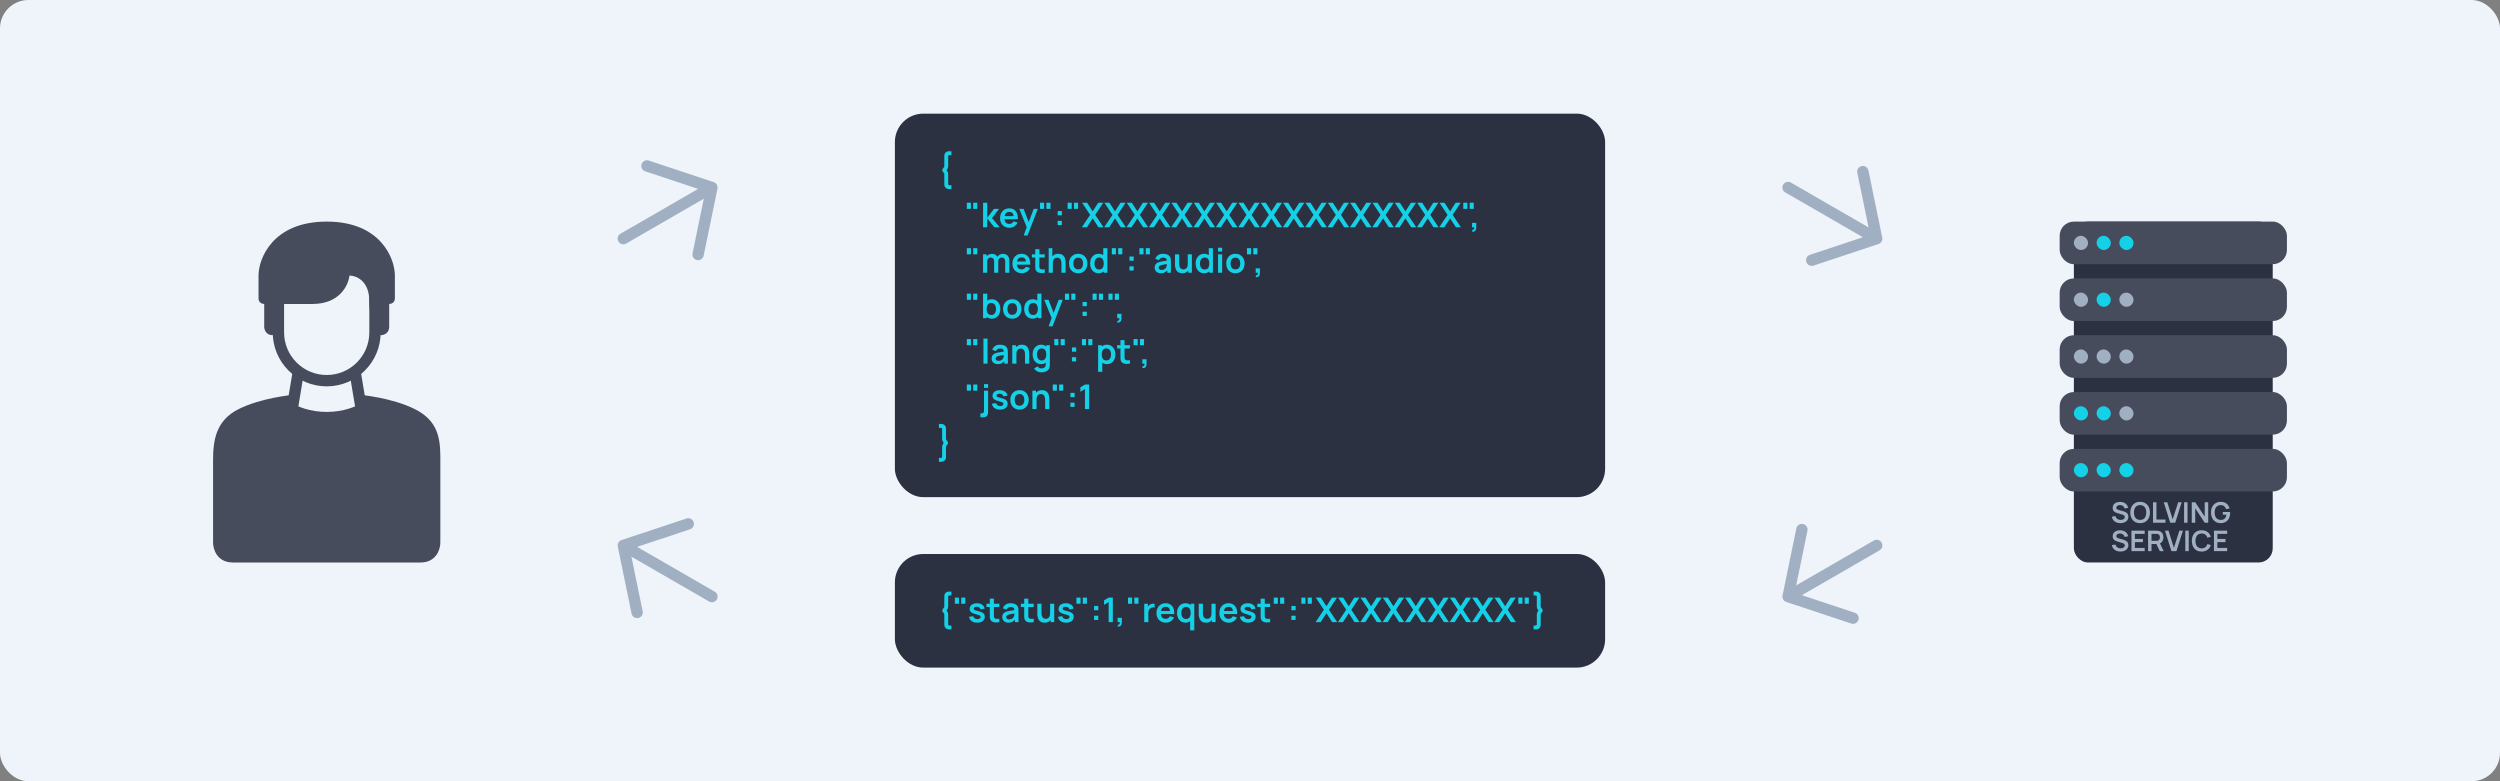 <svg width="880" height="275" viewBox="0 0 880 275" fill="none" xmlns="http://www.w3.org/2000/svg">
<rect x="0" y="0" width="880" height="275" fill="#808080" stroke="none"/>
<rect width="880" height="275" rx="10" fill="#EFF4FA"/>
<path fill-rule="evenodd" clip-rule="evenodd" d="M627.679 65C628.232 64.044 629.455 63.716 630.411 64.268L658.124 80.268C659.081 80.82 659.409 82.044 658.856 83C658.304 83.957 657.081 84.284 656.124 83.732L628.411 67.732C627.455 67.18 627.127 65.957 627.679 65Z" fill="#A0B0C2"/>
<path fill-rule="evenodd" clip-rule="evenodd" d="M655.329 58.453C656.411 58.23 657.468 58.927 657.691 60.008L662.547 83.597C662.752 84.59 662.181 85.579 661.219 85.898L638.362 93.487C637.314 93.835 636.182 93.267 635.834 92.219C635.486 91.171 636.054 90.039 637.102 89.691L658.271 82.662L653.773 60.815C653.55 59.733 654.247 58.676 655.329 58.453Z" fill="#A0B0C2"/>
<path fill-rule="evenodd" clip-rule="evenodd" d="M662.321 191C662.873 191.956 662.545 193.179 661.588 193.732L633.876 209.732C632.919 210.284 631.696 209.956 631.144 209C630.591 208.043 630.919 206.82 631.876 206.268L659.588 190.268C660.545 189.715 661.768 190.043 662.321 191Z" fill="#A0B0C2"/>
<path fill-rule="evenodd" clip-rule="evenodd" d="M654.166 218.218C653.818 219.267 652.686 219.834 651.638 219.486L628.781 211.898C627.819 211.578 627.248 210.589 627.453 209.596L632.309 186.008C632.532 184.926 633.589 184.23 634.671 184.452C635.753 184.675 636.45 185.733 636.227 186.815L631.729 208.662L652.898 215.69C653.946 216.038 654.514 217.17 654.166 218.218Z" fill="#A0B0C2"/>
<rect x="315" y="195" width="250" height="40" rx="10" fill="#2C3141"/>
<path d="M334.08 221.544C333.564 221.544 333.154 221.394 332.85 221.094C332.55 220.794 332.4 220.384 332.4 219.864V216.258C332.4 216.17 332.376 216.094 332.328 216.03L331.794 215.274C331.718 215.158 331.68 215.03 331.68 214.89C331.68 214.75 331.718 214.622 331.794 214.506L332.328 213.75C332.376 213.67 332.4 213.594 332.4 213.522V209.916C332.4 209.4 332.55 208.992 332.85 208.692C333.154 208.388 333.564 208.236 334.08 208.236H334.896V209.598H334.182C334.066 209.598 333.966 209.64 333.882 209.724C333.802 209.804 333.762 209.902 333.762 210.018V213.522C333.762 213.894 333.654 214.234 333.438 214.542L333.18 214.89L333.438 215.238C333.654 215.55 333.762 215.89 333.762 216.258V219.768C333.762 219.884 333.802 219.982 333.882 220.062C333.966 220.146 334.066 220.188 334.182 220.188H334.896V221.544H334.08ZM336.111 212.52V210.36H337.557V212.52H336.111ZM338.349 212.52V210.36H339.795V212.52H338.349ZM343.971 219.18C343.171 219.18 342.521 219 342.021 218.64C341.521 218.28 341.217 217.774 341.109 217.122L342.585 216.894C342.661 217.214 342.829 217.466 343.089 217.65C343.349 217.834 343.677 217.926 344.073 217.926C344.421 217.926 344.689 217.858 344.877 217.722C345.069 217.582 345.165 217.392 345.165 217.152C345.165 217.004 345.129 216.886 345.057 216.798C344.989 216.706 344.837 216.618 344.601 216.534C344.365 216.45 344.003 216.344 343.515 216.216C342.971 216.072 342.539 215.918 342.219 215.754C341.899 215.586 341.669 215.388 341.529 215.16C341.389 214.932 341.319 214.656 341.319 214.332C341.319 213.928 341.425 213.576 341.637 213.276C341.849 212.976 342.145 212.746 342.525 212.586C342.905 212.422 343.353 212.34 343.869 212.34C344.373 212.34 344.819 212.418 345.207 212.574C345.599 212.73 345.915 212.952 346.155 213.24C346.395 213.528 346.543 213.866 346.599 214.254L345.123 214.518C345.087 214.242 344.961 214.024 344.745 213.864C344.533 213.704 344.249 213.614 343.893 213.594C343.553 213.574 343.279 213.626 343.071 213.75C342.863 213.87 342.759 214.04 342.759 214.26C342.759 214.384 342.801 214.49 342.885 214.578C342.969 214.666 343.137 214.754 343.389 214.842C343.645 214.93 344.025 215.038 344.529 215.166C345.045 215.298 345.457 215.45 345.765 215.622C346.077 215.79 346.301 215.992 346.437 216.228C346.577 216.464 346.647 216.75 346.647 217.086C346.647 217.738 346.409 218.25 345.933 218.622C345.461 218.994 344.807 219.18 343.971 219.18ZM351.759 219C351.331 219.08 350.911 219.114 350.499 219.102C350.091 219.094 349.725 219.02 349.401 218.88C349.077 218.736 348.831 218.51 348.663 218.202C348.515 217.922 348.437 217.636 348.429 217.344C348.421 217.052 348.417 216.722 348.417 216.354V210.72H349.857V216.27C349.857 216.53 349.859 216.758 349.863 216.954C349.871 217.15 349.913 217.31 349.989 217.434C350.133 217.674 350.363 217.808 350.679 217.836C350.995 217.864 351.355 217.848 351.759 217.788V219ZM347.241 213.654V212.52H351.759V213.654H347.241ZM354.965 219.18C354.497 219.18 354.101 219.092 353.777 218.916C353.453 218.736 353.207 218.498 353.039 218.202C352.875 217.906 352.793 217.58 352.793 217.224C352.793 216.912 352.845 216.632 352.949 216.384C353.053 216.132 353.213 215.916 353.429 215.736C353.645 215.552 353.925 215.402 354.269 215.286C354.529 215.202 354.833 215.126 355.181 215.058C355.533 214.99 355.913 214.928 356.321 214.872C356.733 214.812 357.163 214.748 357.611 214.68L357.095 214.974C357.099 214.526 356.999 214.196 356.795 213.984C356.591 213.772 356.247 213.666 355.763 213.666C355.471 213.666 355.189 213.734 354.917 213.87C354.645 214.006 354.455 214.24 354.347 214.572L353.027 214.158C353.187 213.61 353.491 213.17 353.939 212.838C354.391 212.506 354.999 212.34 355.763 212.34C356.339 212.34 356.845 212.434 357.281 212.622C357.721 212.81 358.047 213.118 358.259 213.546C358.375 213.774 358.445 214.008 358.469 214.248C358.493 214.484 358.505 214.742 358.505 215.022V219H357.239V217.596L357.449 217.824C357.157 218.292 356.815 218.636 356.423 218.856C356.035 219.072 355.549 219.18 354.965 219.18ZM355.253 218.028C355.581 218.028 355.861 217.97 356.093 217.854C356.325 217.738 356.509 217.596 356.645 217.428C356.785 217.26 356.879 217.102 356.927 216.954C357.003 216.77 357.045 216.56 357.053 216.324C357.065 216.084 357.071 215.89 357.071 215.742L357.515 215.874C357.079 215.942 356.705 216.002 356.393 216.054C356.081 216.106 355.813 216.156 355.589 216.204C355.365 216.248 355.167 216.298 354.995 216.354C354.827 216.414 354.685 216.484 354.569 216.564C354.453 216.644 354.363 216.736 354.299 216.84C354.239 216.944 354.209 217.066 354.209 217.206C354.209 217.366 354.249 217.508 354.329 217.632C354.409 217.752 354.525 217.848 354.677 217.92C354.833 217.992 355.025 218.028 355.253 218.028ZM363.865 219C363.437 219.08 363.017 219.114 362.605 219.102C362.197 219.094 361.831 219.02 361.507 218.88C361.183 218.736 360.937 218.51 360.769 218.202C360.621 217.922 360.543 217.636 360.535 217.344C360.527 217.052 360.523 216.722 360.523 216.354V210.72H361.963V216.27C361.963 216.53 361.965 216.758 361.969 216.954C361.977 217.15 362.019 217.31 362.095 217.434C362.239 217.674 362.469 217.808 362.785 217.836C363.101 217.864 363.461 217.848 363.865 217.788V219ZM359.347 213.654V212.52H363.865V213.654H359.347ZM367.688 219.186C367.208 219.186 366.812 219.106 366.5 218.946C366.188 218.786 365.94 218.582 365.756 218.334C365.572 218.086 365.436 217.822 365.348 217.542C365.26 217.262 365.202 216.998 365.174 216.75C365.15 216.498 365.138 216.294 365.138 216.138V212.52H366.602V215.64C366.602 215.84 366.616 216.066 366.644 216.318C366.672 216.566 366.736 216.806 366.836 217.038C366.94 217.266 367.092 217.454 367.292 217.602C367.496 217.75 367.77 217.824 368.114 217.824C368.298 217.824 368.48 217.794 368.66 217.734C368.84 217.674 369.002 217.572 369.146 217.428C369.294 217.28 369.412 217.078 369.5 216.822C369.588 216.566 369.632 216.242 369.632 215.85L370.49 216.216C370.49 216.768 370.382 217.268 370.166 217.716C369.954 218.164 369.64 218.522 369.224 218.79C368.808 219.054 368.296 219.186 367.688 219.186ZM369.806 219V216.99H369.632V212.52H371.084V219H369.806ZM375.272 219.18C374.472 219.18 373.822 219 373.322 218.64C372.822 218.28 372.518 217.774 372.41 217.122L373.886 216.894C373.962 217.214 374.13 217.466 374.39 217.65C374.65 217.834 374.978 217.926 375.374 217.926C375.722 217.926 375.99 217.858 376.178 217.722C376.37 217.582 376.466 217.392 376.466 217.152C376.466 217.004 376.43 216.886 376.358 216.798C376.29 216.706 376.138 216.618 375.902 216.534C375.666 216.45 375.304 216.344 374.816 216.216C374.272 216.072 373.84 215.918 373.52 215.754C373.2 215.586 372.97 215.388 372.83 215.16C372.69 214.932 372.62 214.656 372.62 214.332C372.62 213.928 372.726 213.576 372.938 213.276C373.15 212.976 373.446 212.746 373.826 212.586C374.206 212.422 374.654 212.34 375.17 212.34C375.674 212.34 376.12 212.418 376.508 212.574C376.9 212.73 377.216 212.952 377.456 213.24C377.696 213.528 377.844 213.866 377.9 214.254L376.424 214.518C376.388 214.242 376.262 214.024 376.046 213.864C375.834 213.704 375.55 213.614 375.194 213.594C374.854 213.574 374.58 213.626 374.372 213.75C374.164 213.87 374.06 214.04 374.06 214.26C374.06 214.384 374.102 214.49 374.186 214.578C374.27 214.666 374.438 214.754 374.69 214.842C374.946 214.93 375.326 215.038 375.83 215.166C376.346 215.298 376.758 215.45 377.066 215.622C377.378 215.79 377.602 215.992 377.738 216.228C377.878 216.464 377.948 216.75 377.948 217.086C377.948 217.738 377.71 218.25 377.234 218.622C376.762 218.994 376.108 219.18 375.272 219.18ZM378.908 212.52V210.36H380.354V212.52H378.908ZM381.146 212.52V210.36H382.592V212.52H381.146ZM385.109 218.22V216.738H386.591V218.22H385.109ZM385.121 214.782V213.3H386.603V214.782H385.121ZM390.242 219V211.938L388.622 212.928V211.332L390.242 210.36H391.718V219H390.242ZM393.404 220.53L393.488 219.906C393.672 219.922 393.818 219.89 393.926 219.81C394.034 219.734 394.106 219.624 394.142 219.48C394.182 219.34 394.192 219.18 394.172 219H393.404V217.458H394.886V219.06C394.886 219.584 394.762 219.98 394.514 220.248C394.266 220.516 393.896 220.61 393.404 220.53ZM397.048 212.52V210.36H398.494V212.52H397.048ZM399.286 212.52V210.36H400.732V212.52H399.286ZM402.77 219V212.52H404.048V214.098L403.892 213.894C403.972 213.678 404.078 213.482 404.21 213.306C404.346 213.126 404.508 212.978 404.696 212.862C404.856 212.754 405.032 212.67 405.224 212.61C405.42 212.546 405.62 212.508 405.824 212.496C406.028 212.48 406.226 212.488 406.418 212.52V213.87C406.226 213.814 406.004 213.796 405.752 213.816C405.504 213.836 405.28 213.906 405.08 214.026C404.88 214.134 404.716 214.272 404.588 214.44C404.464 214.608 404.372 214.8 404.312 215.016C404.252 215.228 404.222 215.458 404.222 215.706V219H402.77ZM410.391 219.18C409.735 219.18 409.159 219.038 408.663 218.754C408.167 218.47 407.779 218.076 407.499 217.572C407.223 217.068 407.085 216.488 407.085 215.832C407.085 215.124 407.221 214.51 407.493 213.99C407.765 213.466 408.143 213.06 408.627 212.772C409.111 212.484 409.671 212.34 410.307 212.34C410.979 212.34 411.549 212.498 412.017 212.814C412.489 213.126 412.839 213.568 413.067 214.14C413.295 214.712 413.381 215.386 413.325 216.162H411.891V215.634C411.887 214.93 411.763 214.416 411.519 214.092C411.275 213.768 410.891 213.606 410.367 213.606C409.775 213.606 409.335 213.79 409.047 214.158C408.759 214.522 408.615 215.056 408.615 215.76C408.615 216.416 408.759 216.924 409.047 217.284C409.335 217.644 409.755 217.824 410.307 217.824C410.663 217.824 410.969 217.746 411.225 217.59C411.485 217.43 411.685 217.2 411.825 216.9L413.253 217.332C413.005 217.916 412.621 218.37 412.101 218.694C411.585 219.018 411.015 219.18 410.391 219.18ZM408.159 216.162V215.07H412.617V216.162H408.159ZM417.262 219.18C416.666 219.18 416.146 219.03 415.702 218.73C415.258 218.43 414.914 218.022 414.67 217.506C414.426 216.99 414.304 216.408 414.304 215.76C414.304 215.104 414.426 214.52 414.67 214.008C414.918 213.492 415.268 213.086 415.72 212.79C416.172 212.49 416.704 212.34 417.316 212.34C417.932 212.34 418.448 212.49 418.864 212.79C419.284 213.086 419.602 213.492 419.818 214.008C420.034 214.524 420.142 215.108 420.142 215.76C420.142 216.404 420.034 216.986 419.818 217.506C419.602 218.022 419.28 218.43 418.852 218.73C418.424 219.03 417.894 219.18 417.262 219.18ZM417.484 217.884C417.872 217.884 418.184 217.796 418.42 217.62C418.66 217.44 418.834 217.19 418.942 216.87C419.054 216.55 419.11 216.18 419.11 215.76C419.11 215.336 419.054 214.966 418.942 214.65C418.834 214.33 418.664 214.082 418.432 213.906C418.2 213.726 417.9 213.636 417.532 213.636C417.144 213.636 416.824 213.732 416.572 213.924C416.32 214.112 416.134 214.368 416.014 214.692C415.894 215.012 415.834 215.368 415.834 215.76C415.834 216.156 415.892 216.516 416.008 216.84C416.128 217.16 416.31 217.414 416.554 217.602C416.798 217.79 417.108 217.884 417.484 217.884ZM418.93 221.88V217.068H419.11V212.52H420.388V221.88H418.93ZM424.5 219.186C424.02 219.186 423.624 219.106 423.312 218.946C423 218.786 422.752 218.582 422.568 218.334C422.384 218.086 422.248 217.822 422.16 217.542C422.072 217.262 422.014 216.998 421.986 216.75C421.962 216.498 421.95 216.294 421.95 216.138V212.52H423.414V215.64C423.414 215.84 423.428 216.066 423.456 216.318C423.484 216.566 423.548 216.806 423.648 217.038C423.752 217.266 423.904 217.454 424.104 217.602C424.308 217.75 424.582 217.824 424.926 217.824C425.11 217.824 425.292 217.794 425.472 217.734C425.652 217.674 425.814 217.572 425.958 217.428C426.106 217.28 426.224 217.078 426.312 216.822C426.4 216.566 426.444 216.242 426.444 215.85L427.302 216.216C427.302 216.768 427.194 217.268 426.978 217.716C426.766 218.164 426.452 218.522 426.036 218.79C425.62 219.054 425.108 219.186 424.5 219.186ZM426.618 219V216.99H426.444V212.52H427.896V219H426.618ZM432.528 219.18C431.872 219.18 431.296 219.038 430.8 218.754C430.304 218.47 429.916 218.076 429.636 217.572C429.36 217.068 429.222 216.488 429.222 215.832C429.222 215.124 429.358 214.51 429.63 213.99C429.902 213.466 430.28 213.06 430.764 212.772C431.248 212.484 431.808 212.34 432.444 212.34C433.116 212.34 433.686 212.498 434.154 212.814C434.626 213.126 434.976 213.568 435.204 214.14C435.432 214.712 435.518 215.386 435.462 216.162H434.028V215.634C434.024 214.93 433.9 214.416 433.656 214.092C433.412 213.768 433.028 213.606 432.504 213.606C431.912 213.606 431.472 213.79 431.184 214.158C430.896 214.522 430.752 215.056 430.752 215.76C430.752 216.416 430.896 216.924 431.184 217.284C431.472 217.644 431.892 217.824 432.444 217.824C432.8 217.824 433.106 217.746 433.362 217.59C433.622 217.43 433.822 217.2 433.962 216.9L435.39 217.332C435.142 217.916 434.758 218.37 434.238 218.694C433.722 219.018 433.152 219.18 432.528 219.18ZM430.296 216.162V215.07H434.754V216.162H430.296ZM439.303 219.18C438.503 219.18 437.853 219 437.353 218.64C436.853 218.28 436.549 217.774 436.441 217.122L437.917 216.894C437.993 217.214 438.161 217.466 438.421 217.65C438.681 217.834 439.009 217.926 439.405 217.926C439.753 217.926 440.021 217.858 440.209 217.722C440.401 217.582 440.497 217.392 440.497 217.152C440.497 217.004 440.461 216.886 440.389 216.798C440.321 216.706 440.169 216.618 439.933 216.534C439.697 216.45 439.335 216.344 438.847 216.216C438.303 216.072 437.871 215.918 437.551 215.754C437.231 215.586 437.001 215.388 436.861 215.16C436.721 214.932 436.651 214.656 436.651 214.332C436.651 213.928 436.757 213.576 436.969 213.276C437.181 212.976 437.477 212.746 437.857 212.586C438.237 212.422 438.685 212.34 439.201 212.34C439.705 212.34 440.151 212.418 440.539 212.574C440.931 212.73 441.247 212.952 441.487 213.24C441.727 213.528 441.875 213.866 441.931 214.254L440.455 214.518C440.419 214.242 440.293 214.024 440.077 213.864C439.865 213.704 439.581 213.614 439.225 213.594C438.885 213.574 438.611 213.626 438.403 213.75C438.195 213.87 438.091 214.04 438.091 214.26C438.091 214.384 438.133 214.49 438.217 214.578C438.301 214.666 438.469 214.754 438.721 214.842C438.977 214.93 439.357 215.038 439.861 215.166C440.377 215.298 440.789 215.45 441.097 215.622C441.409 215.79 441.633 215.992 441.769 216.228C441.909 216.464 441.979 216.75 441.979 217.086C441.979 217.738 441.741 218.25 441.265 218.622C440.793 218.994 440.139 219.18 439.303 219.18ZM447.091 219C446.663 219.08 446.243 219.114 445.831 219.102C445.423 219.094 445.057 219.02 444.733 218.88C444.409 218.736 444.163 218.51 443.995 218.202C443.847 217.922 443.769 217.636 443.761 217.344C443.753 217.052 443.749 216.722 443.749 216.354V210.72H445.189V216.27C445.189 216.53 445.191 216.758 445.195 216.954C445.203 217.15 445.245 217.31 445.321 217.434C445.465 217.674 445.695 217.808 446.011 217.836C446.327 217.864 446.687 217.848 447.091 217.788V219ZM442.573 213.654V212.52H447.091V213.654H442.573ZM448.365 212.52V210.36H449.811V212.52H448.365ZM450.603 212.52V210.36H452.049V212.52H450.603ZM454.566 218.22V216.738H456.048V218.22H454.566ZM454.578 214.782V213.3H456.06V214.782H454.578ZM458.079 212.52V210.36H459.525V212.52H458.079ZM460.317 212.52V210.36H461.763V212.52H460.317ZM463.081 219L466.009 214.632L463.165 210.36H464.935L466.903 213.402L468.853 210.36H470.635L467.791 214.632L470.707 219H468.937L466.903 215.862L464.863 219H463.081ZM470.944 219L473.872 214.632L471.028 210.36H472.798L474.766 213.402L476.716 210.36H478.498L475.654 214.632L478.57 219H476.8L474.766 215.862L472.726 219H470.944ZM478.808 219L481.736 214.632L478.892 210.36H480.662L482.63 213.402L484.58 210.36H486.362L483.518 214.632L486.434 219H484.664L482.63 215.862L480.59 219H478.808ZM486.671 219L489.599 214.632L486.755 210.36H488.525L490.493 213.402L492.443 210.36H494.225L491.381 214.632L494.297 219H492.527L490.493 215.862L488.453 219H486.671ZM494.534 219L497.462 214.632L494.618 210.36H496.388L498.356 213.402L500.306 210.36H502.088L499.244 214.632L502.16 219H500.39L498.356 215.862L496.316 219H494.534ZM502.397 219L505.325 214.632L502.481 210.36H504.251L506.219 213.402L508.169 210.36H509.951L507.107 214.632L510.023 219H508.253L506.219 215.862L504.179 219H502.397ZM510.261 219L513.189 214.632L510.345 210.36H512.115L514.083 213.402L516.033 210.36H517.815L514.971 214.632L517.887 219H516.117L514.083 215.862L512.043 219H510.261ZM518.124 219L521.052 214.632L518.208 210.36H519.978L521.946 213.402L523.896 210.36H525.678L522.834 214.632L525.75 219H523.98L521.946 215.862L519.906 219H518.124ZM525.987 219L528.915 214.632L526.071 210.36H527.841L529.809 213.402L531.759 210.36H533.541L530.697 214.632L533.613 219H531.843L529.809 215.862L527.769 219H525.987ZM534.45 212.52V210.36H535.896V212.52H534.45ZM536.688 212.52V210.36H538.134V212.52H536.688ZM540.64 221.544H539.824V220.188H540.538C540.654 220.188 540.752 220.146 540.832 220.062C540.916 219.982 540.958 219.884 540.958 219.768V216.258C540.958 215.89 541.066 215.55 541.282 215.238L541.54 214.89L541.282 214.542C541.066 214.234 540.958 213.894 540.958 213.522V210.018C540.958 209.902 540.916 209.804 540.832 209.724C540.752 209.64 540.654 209.598 540.538 209.598H539.824V208.236H540.64C541.156 208.236 541.564 208.388 541.864 208.692C542.168 208.992 542.32 209.4 542.32 209.916V213.522C542.32 213.594 542.344 213.67 542.392 213.75L542.926 214.506C543.006 214.622 543.046 214.75 543.046 214.89C543.046 215.03 543.006 215.158 542.926 215.274L542.392 216.03C542.344 216.094 542.32 216.17 542.32 216.258V219.864C542.32 220.384 542.168 220.794 541.864 221.094C541.564 221.394 541.156 221.544 540.64 221.544Z" fill="#14D1E7"/>
<rect x="315" y="40" width="250" height="135" rx="10" fill="#2C3141"/>
<path d="M334.08 66.544C333.564 66.544 333.154 66.394 332.85 66.094C332.55 65.794 332.4 65.384 332.4 64.864V61.258C332.4 61.17 332.376 61.094 332.328 61.03L331.794 60.274C331.718 60.158 331.68 60.03 331.68 59.89C331.68 59.75 331.718 59.622 331.794 59.506L332.328 58.75C332.376 58.67 332.4 58.594 332.4 58.522V54.916C332.4 54.4 332.55 53.992 332.85 53.692C333.154 53.388 333.564 53.236 334.08 53.236H334.896V54.598H334.182C334.066 54.598 333.966 54.64 333.882 54.724C333.802 54.804 333.762 54.902 333.762 55.018V58.522C333.762 58.894 333.654 59.234 333.438 59.542L333.18 59.89L333.438 60.238C333.654 60.55 333.762 60.89 333.762 61.258V64.768C333.762 64.884 333.802 64.982 333.882 65.062C333.966 65.146 334.066 65.188 334.182 65.188H334.896V66.544H334.08ZM340.329 73.52V71.36H341.775V73.52H340.329ZM342.567 73.52V71.36H344.013V73.52H342.567ZM346.039 80L346.051 71.36H347.515V76.64L349.885 73.52H351.691L349.177 76.76L351.907 80H349.993L347.515 76.88V80H346.039ZM355.337 80.18C354.681 80.18 354.105 80.038 353.609 79.754C353.113 79.47 352.725 79.076 352.445 78.572C352.169 78.068 352.031 77.488 352.031 76.832C352.031 76.124 352.167 75.51 352.439 74.99C352.711 74.466 353.089 74.06 353.573 73.772C354.057 73.484 354.617 73.34 355.253 73.34C355.925 73.34 356.495 73.498 356.963 73.814C357.435 74.126 357.785 74.568 358.013 75.14C358.241 75.712 358.327 76.386 358.271 77.162H356.837V76.634C356.833 75.93 356.709 75.416 356.465 75.092C356.221 74.768 355.837 74.606 355.313 74.606C354.721 74.606 354.281 74.79 353.993 75.158C353.705 75.522 353.561 76.056 353.561 76.76C353.561 77.416 353.705 77.924 353.993 78.284C354.281 78.644 354.701 78.824 355.253 78.824C355.609 78.824 355.915 78.746 356.171 78.59C356.431 78.43 356.631 78.2 356.771 77.9L358.199 78.332C357.951 78.916 357.567 79.37 357.047 79.694C356.531 80.018 355.961 80.18 355.337 80.18ZM353.105 77.162V76.07H357.563V77.162H353.105ZM360.344 82.88L361.592 79.454L361.616 80.462L358.79 73.52H360.296L362.3 78.656H361.916L363.866 73.52H365.312L361.7 82.88H360.344ZM366.087 73.52V71.36H367.533V73.52H366.087ZM368.325 73.52V71.36H369.771V73.52H368.325ZM372.289 79.22V77.738H373.771V79.22H372.289ZM372.301 75.782V74.3H373.783V75.782H372.301ZM375.802 73.52V71.36H377.248V73.52H375.802ZM378.04 73.52V71.36H379.486V73.52H378.04ZM380.804 80L383.732 75.632L380.888 71.36H382.658L384.626 74.402L386.576 71.36H388.358L385.514 75.632L388.43 80H386.66L384.626 76.862L382.586 80H380.804ZM388.667 80L391.595 75.632L388.751 71.36H390.521L392.489 74.402L394.439 71.36H396.221L393.377 75.632L396.293 80H394.523L392.489 76.862L390.449 80H388.667ZM396.53 80L399.458 75.632L396.614 71.36H398.384L400.352 74.402L402.302 71.36H404.084L401.24 75.632L404.156 80H402.386L400.352 76.862L398.312 80H396.53ZM404.393 80L407.321 75.632L404.477 71.36H406.247L408.215 74.402L410.165 71.36H411.947L409.103 75.632L412.019 80H410.249L408.215 76.862L406.175 80H404.393ZM412.257 80L415.185 75.632L412.341 71.36H414.111L416.079 74.402L418.029 71.36H419.811L416.967 75.632L419.883 80H418.113L416.079 76.862L414.039 80H412.257ZM420.12 80L423.048 75.632L420.204 71.36H421.974L423.942 74.402L425.892 71.36H427.674L424.83 75.632L427.746 80H425.976L423.942 76.862L421.902 80H420.12ZM427.983 80L430.911 75.632L428.067 71.36H429.837L431.805 74.402L433.755 71.36H435.537L432.693 75.632L435.609 80H433.839L431.805 76.862L429.765 80H427.983ZM435.847 80L438.775 75.632L435.931 71.36H437.701L439.669 74.402L441.619 71.36H443.401L440.557 75.632L443.473 80H441.703L439.669 76.862L437.629 80H435.847ZM443.71 80L446.638 75.632L443.794 71.36H445.564L447.532 74.402L449.482 71.36H451.264L448.42 75.632L451.336 80H449.566L447.532 76.862L445.492 80H443.71ZM451.573 80L454.501 75.632L451.657 71.36H453.427L455.395 74.402L457.345 71.36H459.127L456.283 75.632L459.199 80H457.429L455.395 76.862L453.355 80H451.573ZM459.436 80L462.364 75.632L459.52 71.36H461.29L463.258 74.402L465.208 71.36H466.99L464.146 75.632L467.062 80H465.292L463.258 76.862L461.218 80H459.436ZM467.3 80L470.228 75.632L467.384 71.36H469.154L471.122 74.402L473.072 71.36H474.854L472.01 75.632L474.926 80H473.156L471.122 76.862L469.082 80H467.3ZM475.163 80L478.091 75.632L475.247 71.36H477.017L478.985 74.402L480.935 71.36H482.717L479.873 75.632L482.789 80H481.019L478.985 76.862L476.945 80H475.163ZM483.026 80L485.954 75.632L483.11 71.36H484.88L486.848 74.402L488.798 71.36H490.58L487.736 75.632L490.652 80H488.882L486.848 76.862L484.808 80H483.026ZM490.89 80L493.818 75.632L490.974 71.36H492.744L494.712 74.402L496.662 71.36H498.444L495.6 75.632L498.516 80H496.746L494.712 76.862L492.672 80H490.89ZM498.753 80L501.681 75.632L498.837 71.36H500.607L502.575 74.402L504.525 71.36H506.307L503.463 75.632L506.379 80H504.609L502.575 76.862L500.535 80H498.753ZM506.616 80L509.544 75.632L506.7 71.36H508.47L510.438 74.402L512.388 71.36H514.17L511.326 75.632L514.242 80H512.472L510.438 76.862L508.398 80H506.616ZM515.079 73.52V71.36H516.525V73.52H515.079ZM517.317 73.52V71.36H518.763V73.52H517.317ZM518.161 81.53L518.245 80.906C518.429 80.922 518.575 80.89 518.683 80.81C518.791 80.734 518.863 80.624 518.899 80.48C518.939 80.34 518.949 80.18 518.929 80H518.161V78.458H519.643V80.06C519.643 80.584 519.519 80.98 519.271 81.248C519.023 81.516 518.653 81.61 518.161 81.53ZM340.329 89.52V87.36H341.775V89.52H340.329ZM342.567 89.52V87.36H344.013V89.52H342.567ZM353.833 96V92.064C353.833 91.62 353.723 91.274 353.503 91.026C353.283 90.774 352.985 90.648 352.609 90.648C352.377 90.648 352.169 90.702 351.985 90.81C351.801 90.914 351.655 91.07 351.547 91.278C351.439 91.482 351.385 91.726 351.385 92.01L350.743 91.632C350.739 91.184 350.839 90.79 351.043 90.45C351.251 90.106 351.531 89.838 351.883 89.646C352.235 89.454 352.627 89.358 353.059 89.358C353.775 89.358 354.323 89.574 354.703 90.006C355.087 90.434 355.279 90.998 355.279 91.698V96H353.833ZM346.039 96V89.52H347.317V91.53H347.497V96H346.039ZM349.945 96V92.082C349.945 91.63 349.835 91.278 349.615 91.026C349.395 90.774 349.095 90.648 348.715 90.648C348.347 90.648 348.051 90.774 347.827 91.026C347.607 91.278 347.497 91.606 347.497 92.01L346.849 91.578C346.849 91.158 346.953 90.78 347.161 90.444C347.369 90.108 347.649 89.844 348.001 89.652C348.357 89.456 348.755 89.358 349.195 89.358C349.679 89.358 350.083 89.462 350.407 89.67C350.735 89.874 350.979 90.154 351.139 90.51C351.303 90.862 351.385 91.26 351.385 91.704V96H349.945ZM359.684 96.18C359.028 96.18 358.452 96.038 357.956 95.754C357.46 95.47 357.072 95.076 356.792 94.572C356.516 94.068 356.378 93.488 356.378 92.832C356.378 92.124 356.514 91.51 356.786 90.99C357.058 90.466 357.436 90.06 357.92 89.772C358.404 89.484 358.964 89.34 359.6 89.34C360.272 89.34 360.842 89.498 361.31 89.814C361.782 90.126 362.132 90.568 362.36 91.14C362.588 91.712 362.674 92.386 362.618 93.162H361.184V92.634C361.18 91.93 361.056 91.416 360.812 91.092C360.568 90.768 360.184 90.606 359.66 90.606C359.068 90.606 358.628 90.79 358.34 91.158C358.052 91.522 357.908 92.056 357.908 92.76C357.908 93.416 358.052 93.924 358.34 94.284C358.628 94.644 359.048 94.824 359.6 94.824C359.956 94.824 360.262 94.746 360.518 94.59C360.778 94.43 360.978 94.2 361.118 93.9L362.546 94.332C362.298 94.916 361.914 95.37 361.394 95.694C360.878 96.018 360.308 96.18 359.684 96.18ZM357.452 93.162V92.07H361.91V93.162H357.452ZM367.755 96C367.327 96.08 366.907 96.114 366.495 96.102C366.087 96.094 365.721 96.02 365.397 95.88C365.073 95.736 364.827 95.51 364.659 95.202C364.511 94.922 364.433 94.636 364.425 94.344C364.417 94.052 364.413 93.722 364.413 93.354V87.72H365.853V93.27C365.853 93.53 365.855 93.758 365.859 93.954C365.867 94.15 365.909 94.31 365.985 94.434C366.129 94.674 366.359 94.808 366.675 94.836C366.991 94.864 367.351 94.848 367.755 94.788V96ZM363.237 90.654V89.52H367.755V90.654H363.237ZM373.631 96V92.88C373.631 92.676 373.617 92.45 373.589 92.202C373.561 91.954 373.495 91.716 373.391 91.488C373.291 91.256 373.139 91.066 372.935 90.918C372.735 90.77 372.463 90.696 372.119 90.696C371.935 90.696 371.753 90.726 371.573 90.786C371.393 90.846 371.229 90.95 371.081 91.098C370.937 91.242 370.821 91.442 370.733 91.698C370.645 91.95 370.601 92.274 370.601 92.67L369.743 92.304C369.743 91.752 369.849 91.252 370.061 90.804C370.277 90.356 370.593 90 371.009 89.736C371.425 89.468 371.937 89.334 372.545 89.334C373.025 89.334 373.421 89.414 373.733 89.574C374.045 89.734 374.293 89.938 374.477 90.186C374.661 90.434 374.797 90.698 374.885 90.978C374.973 91.258 375.029 91.524 375.053 91.776C375.081 92.024 375.095 92.226 375.095 92.382V96H373.631ZM369.137 96V87.36H370.427V91.908H370.601V96H369.137ZM379.522 96.18C378.874 96.18 378.308 96.034 377.824 95.742C377.34 95.45 376.964 95.048 376.696 94.536C376.432 94.02 376.3 93.428 376.3 92.76C376.3 92.08 376.436 91.484 376.708 90.972C376.98 90.46 377.358 90.06 377.842 89.772C378.326 89.484 378.886 89.34 379.522 89.34C380.174 89.34 380.742 89.486 381.226 89.778C381.71 90.07 382.086 90.474 382.354 90.99C382.622 91.502 382.756 92.092 382.756 92.76C382.756 93.432 382.62 94.026 382.348 94.542C382.08 95.054 381.704 95.456 381.22 95.748C380.736 96.036 380.17 96.18 379.522 96.18ZM379.522 94.824C380.098 94.824 380.526 94.632 380.806 94.248C381.086 93.864 381.226 93.368 381.226 92.76C381.226 92.132 381.084 91.632 380.8 91.26C380.516 90.884 380.09 90.696 379.522 90.696C379.134 90.696 378.814 90.784 378.562 90.96C378.314 91.132 378.13 91.374 378.01 91.686C377.89 91.994 377.83 92.352 377.83 92.76C377.83 93.388 377.972 93.89 378.256 94.266C378.544 94.638 378.966 94.824 379.522 94.824ZM386.676 96.18C386.08 96.18 385.56 96.03 385.116 95.73C384.672 95.43 384.328 95.022 384.084 94.506C383.84 93.99 383.718 93.408 383.718 92.76C383.718 92.104 383.84 91.52 384.084 91.008C384.332 90.492 384.682 90.086 385.134 89.79C385.586 89.49 386.118 89.34 386.73 89.34C387.346 89.34 387.862 89.49 388.278 89.79C388.698 90.086 389.016 90.492 389.232 91.008C389.448 91.524 389.556 92.108 389.556 92.76C389.556 93.404 389.448 93.986 389.232 94.506C389.016 95.022 388.694 95.43 388.266 95.73C387.838 96.03 387.308 96.18 386.676 96.18ZM386.898 94.884C387.286 94.884 387.598 94.796 387.834 94.62C388.074 94.44 388.248 94.19 388.356 93.87C388.468 93.55 388.524 93.18 388.524 92.76C388.524 92.336 388.468 91.966 388.356 91.65C388.248 91.33 388.078 91.082 387.846 90.906C387.614 90.726 387.314 90.636 386.946 90.636C386.558 90.636 386.238 90.732 385.986 90.924C385.734 91.112 385.548 91.368 385.428 91.692C385.308 92.012 385.248 92.368 385.248 92.76C385.248 93.156 385.306 93.516 385.422 93.84C385.542 94.16 385.724 94.414 385.968 94.602C386.212 94.79 386.522 94.884 386.898 94.884ZM388.524 96V91.452H388.344V87.36H389.802V96H388.524ZM391.365 89.52V87.36H392.811V89.52H391.365ZM393.603 89.52V87.36H395.049V89.52H393.603ZM397.566 95.22V93.738H399.048V95.22H397.566ZM397.578 91.782V90.3H399.06V91.782H397.578ZM401.079 89.52V87.36H402.525V89.52H401.079ZM403.317 89.52V87.36H404.763V89.52H403.317ZM408.613 96.18C408.145 96.18 407.749 96.092 407.425 95.916C407.101 95.736 406.855 95.498 406.687 95.202C406.523 94.906 406.441 94.58 406.441 94.224C406.441 93.912 406.493 93.632 406.597 93.384C406.701 93.132 406.861 92.916 407.077 92.736C407.293 92.552 407.573 92.402 407.917 92.286C408.177 92.202 408.481 92.126 408.829 92.058C409.181 91.99 409.561 91.928 409.969 91.872C410.381 91.812 410.811 91.748 411.259 91.68L410.743 91.974C410.747 91.526 410.647 91.196 410.443 90.984C410.239 90.772 409.895 90.666 409.411 90.666C409.119 90.666 408.837 90.734 408.565 90.87C408.293 91.006 408.103 91.24 407.995 91.572L406.675 91.158C406.835 90.61 407.139 90.17 407.587 89.838C408.039 89.506 408.647 89.34 409.411 89.34C409.987 89.34 410.493 89.434 410.929 89.622C411.369 89.81 411.695 90.118 411.907 90.546C412.023 90.774 412.093 91.008 412.117 91.248C412.141 91.484 412.153 91.742 412.153 92.022V96H410.887V94.596L411.097 94.824C410.805 95.292 410.463 95.636 410.071 95.856C409.683 96.072 409.197 96.18 408.613 96.18ZM408.901 95.028C409.229 95.028 409.509 94.97 409.741 94.854C409.973 94.738 410.157 94.596 410.293 94.428C410.433 94.26 410.527 94.102 410.575 93.954C410.651 93.77 410.693 93.56 410.701 93.324C410.713 93.084 410.719 92.89 410.719 92.742L411.163 92.874C410.727 92.942 410.353 93.002 410.041 93.054C409.729 93.106 409.461 93.156 409.237 93.204C409.013 93.248 408.815 93.298 408.643 93.354C408.475 93.414 408.333 93.484 408.217 93.564C408.101 93.644 408.011 93.736 407.947 93.84C407.887 93.944 407.857 94.066 407.857 94.206C407.857 94.366 407.897 94.508 407.977 94.632C408.057 94.752 408.173 94.848 408.325 94.92C408.481 94.992 408.673 95.028 408.901 95.028ZM416.145 96.186C415.665 96.186 415.269 96.106 414.957 95.946C414.645 95.786 414.397 95.582 414.213 95.334C414.029 95.086 413.893 94.822 413.805 94.542C413.717 94.262 413.659 93.998 413.631 93.75C413.607 93.498 413.595 93.294 413.595 93.138V89.52H415.059V92.64C415.059 92.84 415.073 93.066 415.101 93.318C415.129 93.566 415.193 93.806 415.293 94.038C415.397 94.266 415.549 94.454 415.749 94.602C415.953 94.75 416.227 94.824 416.571 94.824C416.755 94.824 416.937 94.794 417.117 94.734C417.297 94.674 417.459 94.572 417.603 94.428C417.751 94.28 417.869 94.078 417.957 93.822C418.045 93.566 418.089 93.242 418.089 92.85L418.947 93.216C418.947 93.768 418.839 94.268 418.623 94.716C418.411 95.164 418.097 95.522 417.681 95.79C417.265 96.054 416.753 96.186 416.145 96.186ZM418.263 96V93.99H418.089V89.52H419.541V96H418.263ZM423.825 96.18C423.229 96.18 422.709 96.03 422.265 95.73C421.821 95.43 421.477 95.022 421.233 94.506C420.989 93.99 420.867 93.408 420.867 92.76C420.867 92.104 420.989 91.52 421.233 91.008C421.481 90.492 421.831 90.086 422.283 89.79C422.735 89.49 423.267 89.34 423.879 89.34C424.495 89.34 425.011 89.49 425.427 89.79C425.847 90.086 426.165 90.492 426.381 91.008C426.597 91.524 426.705 92.108 426.705 92.76C426.705 93.404 426.597 93.986 426.381 94.506C426.165 95.022 425.843 95.43 425.415 95.73C424.987 96.03 424.457 96.18 423.825 96.18ZM424.047 94.884C424.435 94.884 424.747 94.796 424.983 94.62C425.223 94.44 425.397 94.19 425.505 93.87C425.617 93.55 425.673 93.18 425.673 92.76C425.673 92.336 425.617 91.966 425.505 91.65C425.397 91.33 425.227 91.082 424.995 90.906C424.763 90.726 424.463 90.636 424.095 90.636C423.707 90.636 423.387 90.732 423.135 90.924C422.883 91.112 422.697 91.368 422.577 91.692C422.457 92.012 422.397 92.368 422.397 92.76C422.397 93.156 422.455 93.516 422.571 93.84C422.691 94.16 422.873 94.414 423.117 94.602C423.361 94.79 423.671 94.884 424.047 94.884ZM425.673 96V91.452H425.493V87.36H426.951V96H425.673ZM428.753 88.536V87.21H430.199V88.536H428.753ZM428.753 96V89.52H430.199V96H428.753ZM434.858 96.18C434.21 96.18 433.644 96.034 433.16 95.742C432.676 95.45 432.3 95.048 432.032 94.536C431.768 94.02 431.636 93.428 431.636 92.76C431.636 92.08 431.772 91.484 432.044 90.972C432.316 90.46 432.694 90.06 433.178 89.772C433.662 89.484 434.222 89.34 434.858 89.34C435.51 89.34 436.078 89.486 436.562 89.778C437.046 90.07 437.422 90.474 437.69 90.99C437.958 91.502 438.092 92.092 438.092 92.76C438.092 93.432 437.956 94.026 437.684 94.542C437.416 95.054 437.04 95.456 436.556 95.748C436.072 96.036 435.506 96.18 434.858 96.18ZM434.858 94.824C435.434 94.824 435.862 94.632 436.142 94.248C436.422 93.864 436.562 93.368 436.562 92.76C436.562 92.132 436.42 91.632 436.136 91.26C435.852 90.884 435.426 90.696 434.858 90.696C434.47 90.696 434.15 90.784 433.898 90.96C433.65 91.132 433.466 91.374 433.346 91.686C433.226 91.994 433.166 92.352 433.166 92.76C433.166 93.388 433.308 93.89 433.592 94.266C433.88 94.638 434.302 94.824 434.858 94.824ZM438.931 89.52V87.36H440.377V89.52H438.931ZM441.169 89.52V87.36H442.615V89.52H441.169ZM442.013 97.53L442.097 96.906C442.281 96.922 442.427 96.89 442.535 96.81C442.643 96.734 442.715 96.624 442.751 96.48C442.791 96.34 442.801 96.18 442.781 96H442.013V94.458H443.495V96.06C443.495 96.584 443.371 96.98 443.123 97.248C442.875 97.516 442.505 97.61 442.013 97.53ZM340.329 105.52V103.36H341.775V105.52H340.329ZM342.567 105.52V103.36H344.013V105.52H342.567ZM349.165 112.18C348.533 112.18 348.003 112.03 347.575 111.73C347.147 111.43 346.825 111.022 346.609 110.506C346.393 109.986 346.285 109.404 346.285 108.76C346.285 108.108 346.393 107.524 346.609 107.008C346.825 106.492 347.141 106.086 347.557 105.79C347.977 105.49 348.495 105.34 349.111 105.34C349.723 105.34 350.253 105.49 350.701 105.79C351.153 106.086 351.503 106.492 351.751 107.008C351.999 107.52 352.123 108.104 352.123 108.76C352.123 109.408 352.001 109.99 351.757 110.506C351.513 111.022 351.169 111.43 350.725 111.73C350.281 112.03 349.761 112.18 349.165 112.18ZM346.039 112V103.36H347.497V107.452H347.317V112H346.039ZM348.943 110.884C349.319 110.884 349.629 110.79 349.873 110.602C350.117 110.414 350.297 110.16 350.413 109.84C350.533 109.516 350.593 109.156 350.593 108.76C350.593 108.368 350.533 108.012 350.413 107.692C350.293 107.368 350.107 107.112 349.855 106.924C349.603 106.732 349.283 106.636 348.895 106.636C348.527 106.636 348.227 106.726 347.995 106.906C347.763 107.082 347.591 107.33 347.479 107.65C347.371 107.966 347.317 108.336 347.317 108.76C347.317 109.18 347.371 109.55 347.479 109.87C347.591 110.19 347.765 110.44 348.001 110.62C348.241 110.796 348.555 110.884 348.943 110.884ZM356.307 112.18C355.659 112.18 355.093 112.034 354.609 111.742C354.125 111.45 353.749 111.048 353.481 110.536C353.217 110.02 353.085 109.428 353.085 108.76C353.085 108.08 353.221 107.484 353.493 106.972C353.765 106.46 354.143 106.06 354.627 105.772C355.111 105.484 355.671 105.34 356.307 105.34C356.959 105.34 357.527 105.486 358.011 105.778C358.495 106.07 358.871 106.474 359.139 106.99C359.407 107.502 359.541 108.092 359.541 108.76C359.541 109.432 359.405 110.026 359.133 110.542C358.865 111.054 358.489 111.456 358.005 111.748C357.521 112.036 356.955 112.18 356.307 112.18ZM356.307 110.824C356.883 110.824 357.311 110.632 357.591 110.248C357.871 109.864 358.011 109.368 358.011 108.76C358.011 108.132 357.869 107.632 357.585 107.26C357.301 106.884 356.875 106.696 356.307 106.696C355.919 106.696 355.599 106.784 355.347 106.96C355.099 107.132 354.915 107.374 354.795 107.686C354.675 107.994 354.615 108.352 354.615 108.76C354.615 109.388 354.757 109.89 355.041 110.266C355.329 110.638 355.751 110.824 356.307 110.824ZM363.461 112.18C362.865 112.18 362.345 112.03 361.901 111.73C361.457 111.43 361.113 111.022 360.869 110.506C360.625 109.99 360.503 109.408 360.503 108.76C360.503 108.104 360.625 107.52 360.869 107.008C361.117 106.492 361.467 106.086 361.919 105.79C362.371 105.49 362.903 105.34 363.515 105.34C364.131 105.34 364.647 105.49 365.063 105.79C365.483 106.086 365.801 106.492 366.017 107.008C366.233 107.524 366.341 108.108 366.341 108.76C366.341 109.404 366.233 109.986 366.017 110.506C365.801 111.022 365.479 111.43 365.051 111.73C364.623 112.03 364.093 112.18 363.461 112.18ZM363.683 110.884C364.071 110.884 364.383 110.796 364.619 110.62C364.859 110.44 365.033 110.19 365.141 109.87C365.253 109.55 365.309 109.18 365.309 108.76C365.309 108.336 365.253 107.966 365.141 107.65C365.033 107.33 364.863 107.082 364.631 106.906C364.399 106.726 364.099 106.636 363.731 106.636C363.343 106.636 363.023 106.732 362.771 106.924C362.519 107.112 362.333 107.368 362.213 107.692C362.093 108.012 362.033 108.368 362.033 108.76C362.033 109.156 362.091 109.516 362.207 109.84C362.327 110.16 362.509 110.414 362.753 110.602C362.997 110.79 363.307 110.884 363.683 110.884ZM365.309 112V107.452H365.129V103.36H366.587V112H365.309ZM369.122 114.88L370.37 111.454L370.394 112.462L367.568 105.52H369.074L371.078 110.656H370.694L372.644 105.52H374.09L370.478 114.88H369.122ZM374.865 105.52V103.36H376.311V105.52H374.865ZM377.103 105.52V103.36H378.549V105.52H377.103ZM381.066 111.22V109.738H382.548V111.22H381.066ZM381.078 107.782V106.3H382.56V107.782H381.078ZM384.579 105.52V103.36H386.025V105.52H384.579ZM386.817 105.52V103.36H388.263V105.52H386.817ZM390.181 105.52V103.36H391.627V105.52H390.181ZM392.419 105.52V103.36H393.865V105.52H392.419ZM393.263 113.53L393.347 112.906C393.531 112.922 393.677 112.89 393.785 112.81C393.893 112.734 393.965 112.624 394.001 112.48C394.041 112.34 394.051 112.18 394.031 112H393.263V110.458H394.745V112.06C394.745 112.584 394.621 112.98 394.373 113.248C394.125 113.516 393.755 113.61 393.263 113.53ZM340.329 121.52V119.36H341.775V121.52H340.329ZM342.567 121.52V119.36H344.013V121.52H342.567ZM346.171 128V119.18H347.617V128H346.171ZM351.226 128.18C350.758 128.18 350.362 128.092 350.038 127.916C349.714 127.736 349.468 127.498 349.3 127.202C349.136 126.906 349.054 126.58 349.054 126.224C349.054 125.912 349.106 125.632 349.21 125.384C349.314 125.132 349.474 124.916 349.69 124.736C349.906 124.552 350.186 124.402 350.53 124.286C350.79 124.202 351.094 124.126 351.442 124.058C351.794 123.99 352.174 123.928 352.582 123.872C352.994 123.812 353.424 123.748 353.872 123.68L353.356 123.974C353.36 123.526 353.26 123.196 353.056 122.984C352.852 122.772 352.508 122.666 352.024 122.666C351.732 122.666 351.45 122.734 351.178 122.87C350.906 123.006 350.716 123.24 350.608 123.572L349.288 123.158C349.448 122.61 349.752 122.17 350.2 121.838C350.652 121.506 351.26 121.34 352.024 121.34C352.6 121.34 353.106 121.434 353.542 121.622C353.982 121.81 354.308 122.118 354.52 122.546C354.636 122.774 354.706 123.008 354.73 123.248C354.754 123.484 354.766 123.742 354.766 124.022V128H353.5V126.596L353.71 126.824C353.418 127.292 353.076 127.636 352.684 127.856C352.296 128.072 351.81 128.18 351.226 128.18ZM351.514 127.028C351.842 127.028 352.122 126.97 352.354 126.854C352.586 126.738 352.77 126.596 352.906 126.428C353.046 126.26 353.14 126.102 353.188 125.954C353.264 125.77 353.306 125.56 353.314 125.324C353.326 125.084 353.332 124.89 353.332 124.742L353.776 124.874C353.34 124.942 352.966 125.002 352.654 125.054C352.342 125.106 352.074 125.156 351.85 125.204C351.626 125.248 351.428 125.298 351.256 125.354C351.088 125.414 350.946 125.484 350.83 125.564C350.714 125.644 350.624 125.736 350.56 125.84C350.5 125.944 350.47 126.066 350.47 126.206C350.47 126.366 350.51 126.508 350.59 126.632C350.67 126.752 350.786 126.848 350.938 126.92C351.094 126.992 351.286 127.028 351.514 127.028ZM360.81 128V124.88C360.81 124.676 360.796 124.45 360.768 124.202C360.74 123.954 360.674 123.716 360.57 123.488C360.47 123.256 360.318 123.066 360.114 122.918C359.914 122.77 359.642 122.696 359.298 122.696C359.114 122.696 358.932 122.726 358.752 122.786C358.572 122.846 358.408 122.95 358.26 123.098C358.116 123.242 358 123.442 357.912 123.698C357.824 123.95 357.78 124.274 357.78 124.67L356.922 124.304C356.922 123.752 357.028 123.252 357.24 122.804C357.456 122.356 357.772 122 358.188 121.736C358.604 121.468 359.116 121.334 359.724 121.334C360.204 121.334 360.6 121.414 360.912 121.574C361.224 121.734 361.472 121.938 361.656 122.186C361.84 122.434 361.976 122.698 362.064 122.978C362.152 123.258 362.208 123.524 362.232 123.776C362.26 124.024 362.274 124.226 362.274 124.382V128H360.81ZM356.316 128V121.52H357.606V123.53H357.78V128H356.316ZM366.564 131.06C366.204 131.06 365.858 131.004 365.526 130.892C365.198 130.78 364.902 130.618 364.638 130.406C364.374 130.198 364.158 129.946 363.99 129.65L365.322 128.99C365.446 129.226 365.62 129.4 365.844 129.512C366.072 129.628 366.314 129.686 366.57 129.686C366.87 129.686 367.138 129.632 367.374 129.524C367.61 129.42 367.792 129.264 367.92 129.056C368.052 128.852 368.114 128.596 368.106 128.288V126.446H368.286V121.52H369.552V128.312C369.552 128.476 369.544 128.632 369.528 128.78C369.516 128.932 369.494 129.08 369.462 129.224C369.366 129.644 369.182 129.988 368.91 130.256C368.638 130.528 368.3 130.73 367.896 130.862C367.496 130.994 367.052 131.06 366.564 131.06ZM366.438 128.18C365.842 128.18 365.322 128.03 364.878 127.73C364.434 127.43 364.09 127.022 363.846 126.506C363.602 125.99 363.48 125.408 363.48 124.76C363.48 124.104 363.602 123.52 363.846 123.008C364.094 122.492 364.444 122.086 364.896 121.79C365.348 121.49 365.88 121.34 366.492 121.34C367.108 121.34 367.624 121.49 368.04 121.79C368.46 122.086 368.778 122.492 368.994 123.008C369.21 123.524 369.318 124.108 369.318 124.76C369.318 125.404 369.21 125.986 368.994 126.506C368.778 127.022 368.456 127.43 368.028 127.73C367.6 128.03 367.07 128.18 366.438 128.18ZM366.66 126.884C367.048 126.884 367.36 126.796 367.596 126.62C367.836 126.44 368.01 126.19 368.118 125.87C368.23 125.55 368.286 125.18 368.286 124.76C368.286 124.336 368.23 123.966 368.118 123.65C368.01 123.33 367.84 123.082 367.608 122.906C367.376 122.726 367.076 122.636 366.708 122.636C366.32 122.636 366 122.732 365.748 122.924C365.496 123.112 365.31 123.368 365.19 123.692C365.07 124.012 365.01 124.368 365.01 124.76C365.01 125.156 365.068 125.516 365.184 125.84C365.304 126.16 365.486 126.414 365.73 126.602C365.974 126.79 366.284 126.884 366.66 126.884ZM371.115 121.52V119.36H372.561V121.52H371.115ZM373.353 121.52V119.36H374.799V121.52H373.353ZM377.316 127.22V125.738H378.798V127.22H377.316ZM377.328 123.782V122.3H378.81V123.782H377.328ZM380.829 121.52V119.36H382.275V121.52H380.829ZM383.067 121.52V119.36H384.513V121.52H383.067ZM389.665 128.18C389.033 128.18 388.503 128.03 388.075 127.73C387.647 127.43 387.325 127.022 387.109 126.506C386.893 125.986 386.785 125.404 386.785 124.76C386.785 124.108 386.893 123.524 387.109 123.008C387.325 122.492 387.641 122.086 388.057 121.79C388.477 121.49 388.995 121.34 389.611 121.34C390.223 121.34 390.753 121.49 391.201 121.79C391.653 122.086 392.003 122.492 392.251 123.008C392.499 123.52 392.623 124.104 392.623 124.76C392.623 125.408 392.501 125.99 392.257 126.506C392.013 127.022 391.669 127.43 391.225 127.73C390.781 128.03 390.261 128.18 389.665 128.18ZM386.539 130.88V121.52H387.817V126.068H387.997V130.88H386.539ZM389.443 126.884C389.819 126.884 390.129 126.79 390.373 126.602C390.617 126.414 390.797 126.16 390.913 125.84C391.033 125.516 391.093 125.156 391.093 124.76C391.093 124.368 391.033 124.012 390.913 123.692C390.793 123.368 390.607 123.112 390.355 122.924C390.103 122.732 389.783 122.636 389.395 122.636C389.027 122.636 388.727 122.726 388.495 122.906C388.263 123.082 388.091 123.33 387.979 123.65C387.871 123.966 387.817 124.336 387.817 124.76C387.817 125.18 387.871 125.55 387.979 125.87C388.091 126.19 388.265 126.44 388.501 126.62C388.741 126.796 389.055 126.884 389.443 126.884ZM397.743 128C397.315 128.08 396.895 128.114 396.483 128.102C396.075 128.094 395.709 128.02 395.385 127.88C395.061 127.736 394.815 127.51 394.647 127.202C394.499 126.922 394.421 126.636 394.413 126.344C394.405 126.052 394.401 125.722 394.401 125.354V119.72H395.841V125.27C395.841 125.53 395.843 125.758 395.847 125.954C395.855 126.15 395.897 126.31 395.973 126.434C396.117 126.674 396.347 126.808 396.663 126.836C396.979 126.864 397.339 126.848 397.743 126.788V128ZM393.225 122.654V121.52H397.743V122.654H393.225ZM399.017 121.52V119.36H400.463V121.52H399.017ZM401.255 121.52V119.36H402.701V121.52H401.255ZM402.099 129.53L402.183 128.906C402.367 128.922 402.513 128.89 402.621 128.81C402.729 128.734 402.801 128.624 402.837 128.48C402.877 128.34 402.887 128.18 402.867 128H402.099V126.458H403.581V128.06C403.581 128.584 403.457 128.98 403.209 129.248C402.961 129.516 402.591 129.61 402.099 129.53ZM340.329 137.52V135.36H341.775V137.52H340.329ZM342.567 137.52V135.36H344.013V137.52H342.567ZM345.091 146.88V145.524H345.397C345.749 145.524 345.999 145.442 346.147 145.278C346.295 145.114 346.369 144.872 346.369 144.552V137.52H347.809V145.2C347.809 145.724 347.655 146.134 347.347 146.43C347.043 146.73 346.619 146.88 346.075 146.88H345.091ZM346.369 136.536V135.21H347.809V136.536H346.369ZM352.01 144.18C351.21 144.18 350.56 144 350.06 143.64C349.56 143.28 349.256 142.774 349.148 142.122L350.624 141.894C350.7 142.214 350.868 142.466 351.128 142.65C351.388 142.834 351.716 142.926 352.112 142.926C352.46 142.926 352.728 142.858 352.916 142.722C353.108 142.582 353.204 142.392 353.204 142.152C353.204 142.004 353.168 141.886 353.096 141.798C353.028 141.706 352.876 141.618 352.64 141.534C352.404 141.45 352.042 141.344 351.554 141.216C351.01 141.072 350.578 140.918 350.258 140.754C349.938 140.586 349.708 140.388 349.568 140.16C349.428 139.932 349.358 139.656 349.358 139.332C349.358 138.928 349.464 138.576 349.676 138.276C349.888 137.976 350.184 137.746 350.564 137.586C350.944 137.422 351.392 137.34 351.908 137.34C352.412 137.34 352.858 137.418 353.246 137.574C353.638 137.73 353.954 137.952 354.194 138.24C354.434 138.528 354.582 138.866 354.638 139.254L353.162 139.518C353.126 139.242 353 139.024 352.784 138.864C352.572 138.704 352.288 138.614 351.932 138.594C351.592 138.574 351.318 138.626 351.11 138.75C350.902 138.87 350.798 139.04 350.798 139.26C350.798 139.384 350.84 139.49 350.924 139.578C351.008 139.666 351.176 139.754 351.428 139.842C351.684 139.93 352.064 140.038 352.568 140.166C353.084 140.298 353.496 140.45 353.804 140.622C354.116 140.79 354.34 140.992 354.476 141.228C354.616 141.464 354.686 141.75 354.686 142.086C354.686 142.738 354.448 143.25 353.972 143.622C353.5 143.994 352.846 144.18 352.01 144.18ZM358.862 144.18C358.214 144.18 357.648 144.034 357.164 143.742C356.68 143.45 356.304 143.048 356.036 142.536C355.772 142.02 355.64 141.428 355.64 140.76C355.64 140.08 355.776 139.484 356.048 138.972C356.32 138.46 356.698 138.06 357.182 137.772C357.666 137.484 358.226 137.34 358.862 137.34C359.514 137.34 360.082 137.486 360.566 137.778C361.05 138.07 361.426 138.474 361.694 138.99C361.962 139.502 362.096 140.092 362.096 140.76C362.096 141.432 361.96 142.026 361.688 142.542C361.42 143.054 361.044 143.456 360.56 143.748C360.076 144.036 359.51 144.18 358.862 144.18ZM358.862 142.824C359.438 142.824 359.866 142.632 360.146 142.248C360.426 141.864 360.566 141.368 360.566 140.76C360.566 140.132 360.424 139.632 360.14 139.26C359.856 138.884 359.43 138.696 358.862 138.696C358.474 138.696 358.154 138.784 357.902 138.96C357.654 139.132 357.47 139.374 357.35 139.686C357.23 139.994 357.17 140.352 357.17 140.76C357.17 141.388 357.312 141.89 357.596 142.266C357.884 142.638 358.306 142.824 358.862 142.824ZM367.9 144V140.88C367.9 140.676 367.886 140.45 367.858 140.202C367.83 139.954 367.764 139.716 367.66 139.488C367.56 139.256 367.408 139.066 367.204 138.918C367.004 138.77 366.732 138.696 366.388 138.696C366.204 138.696 366.022 138.726 365.842 138.786C365.662 138.846 365.498 138.95 365.35 139.098C365.206 139.242 365.09 139.442 365.002 139.698C364.914 139.95 364.87 140.274 364.87 140.67L364.012 140.304C364.012 139.752 364.118 139.252 364.33 138.804C364.546 138.356 364.862 138 365.278 137.736C365.694 137.468 366.206 137.334 366.814 137.334C367.294 137.334 367.69 137.414 368.002 137.574C368.314 137.734 368.562 137.938 368.746 138.186C368.93 138.434 369.066 138.698 369.154 138.978C369.242 139.258 369.298 139.524 369.322 139.776C369.35 140.024 369.364 140.226 369.364 140.382V144H367.9ZM363.406 144V137.52H364.696V139.53H364.87V144H363.406ZM370.575 137.52V135.36H372.021V137.52H370.575ZM372.813 137.52V135.36H374.259V137.52H372.813ZM376.777 143.22V141.738H378.259V143.22H376.777ZM376.789 139.782V138.3H378.271V139.782H376.789ZM381.91 144V136.938L380.29 137.928V136.332L381.91 135.36H383.386V144H381.91ZM331.308 162.544H330.492V161.188H331.206C331.322 161.188 331.42 161.146 331.5 161.062C331.584 160.982 331.626 160.884 331.626 160.768V157.258C331.626 156.89 331.734 156.55 331.95 156.238L332.208 155.89L331.95 155.542C331.734 155.234 331.626 154.894 331.626 154.522V151.018C331.626 150.902 331.584 150.804 331.5 150.724C331.42 150.64 331.322 150.598 331.206 150.598H330.492V149.236H331.308C331.824 149.236 332.232 149.388 332.532 149.692C332.836 149.992 332.988 150.4 332.988 150.916V154.522C332.988 154.594 333.012 154.67 333.06 154.75L333.594 155.506C333.674 155.622 333.714 155.75 333.714 155.89C333.714 156.03 333.674 156.158 333.594 156.274L333.06 157.03C333.012 157.094 332.988 157.17 332.988 157.258V160.864C332.988 161.384 332.836 161.794 332.532 162.094C332.232 162.394 331.824 162.544 331.308 162.544Z" fill="#14D1E7"/>
<path fill-rule="evenodd" clip-rule="evenodd" d="M217.679 85C217.127 84.044 217.455 82.82 218.411 82.268L246.124 66.268C247.081 65.716 248.304 66.044 248.856 67C249.409 67.957 249.081 69.18 248.124 69.732L220.411 85.732C219.455 86.284 218.232 85.957 217.679 85Z" fill="#A0B0C2"/>
<path fill-rule="evenodd" clip-rule="evenodd" d="M225.834 57.782C226.182 56.733 227.314 56.166 228.362 56.514L251.219 64.102C252.181 64.421 252.752 65.41 252.547 66.403L247.691 89.992C247.468 91.074 246.411 91.77 245.329 91.548C244.247 91.325 243.55 90.267 243.773 89.185L248.271 67.338L227.102 60.31C226.054 59.962 225.486 58.83 225.834 57.782Z" fill="#A0B0C2"/>
<path fill-rule="evenodd" clip-rule="evenodd" d="M252.32 211C251.768 211.957 250.545 212.285 249.588 211.732L221.876 195.732C220.919 195.18 220.591 193.957 221.144 193C221.696 192.044 222.919 191.716 223.876 192.268L251.588 208.268C252.545 208.82 252.873 210.044 252.32 211Z" fill="#A0B0C2"/>
<path fill-rule="evenodd" clip-rule="evenodd" d="M224.671 217.548C223.589 217.77 222.532 217.074 222.309 215.992L217.453 192.404C217.248 191.41 217.819 190.422 218.781 190.102L241.638 182.514C242.686 182.166 243.818 182.733 244.166 183.782C244.514 184.83 243.946 185.962 242.898 186.31L221.729 193.338L226.227 215.185C226.45 216.267 225.753 217.325 224.671 217.548Z" fill="#A0B0C2"/>
<path d="M75 191C75 193.333 76.4 198 82 198H148C153.6 198 155 193.333 155 191V161C155 154 154 148 146 144C138 140 127 139 127 139C125 139 126.5 140.667 127 142C125.5 143 121 145 115 145C109 145 104.5 143 103 142C103.833 140.667 105.8 139 103 139C103 139 92 140 84 144C75.968 148.016 75 155 75 162V191Z" fill="#474C5D"/>
<path fill-rule="evenodd" clip-rule="evenodd" d="M100 92V117C100 125.284 106.716 132 115 132C123.284 132 130 125.284 130 117V92H134V117C134 127.493 125.493 136 115 136C104.507 136 96 127.493 96 117V92H100Z" fill="#474C5D"/>
<path fill-rule="evenodd" clip-rule="evenodd" d="M124.671 129.027C125.761 128.845 126.791 129.581 126.973 130.671L128.973 142.671C129.154 143.761 128.418 144.791 127.329 144.973C126.239 145.154 125.209 144.418 125.027 143.329L123.027 131.329C122.846 130.239 123.582 129.209 124.671 129.027Z" fill="#474C5D"/>
<path fill-rule="evenodd" clip-rule="evenodd" d="M105.329 129.027C104.239 128.845 103.209 129.581 103.027 130.671L101.027 142.671C100.846 143.761 101.582 144.791 102.671 144.973C103.761 145.154 104.791 144.418 104.973 143.329L106.973 131.329C107.154 130.239 106.418 129.209 105.329 129.027Z" fill="#474C5D"/>
<path d="M93 115C93 116 93.6 118 96 118L100 107H110C119.6 107 122.667 100.333 123 97C125.333 97 130 98.8 130 106C130 113.2 132.667 117 134 118C135 118 137 117.4 137 115V107C137.667 107 139 106.6 139 105V97C139 91 134 78 115 78C96 78 91 91 91 97V105C91 106.6 92.333 107 93 107V115Z" fill="#474C5D"/>
<rect x="730" y="78" width="70" height="120" rx="5" fill="#2C3141"/>
<rect x="725" y="78" width="80" height="15" rx="5" fill="#474C5D"/>
<rect x="725" y="98" width="80" height="15" rx="5" fill="#474C5D"/>
<rect x="725" y="118" width="80" height="15" rx="5" fill="#474C5D"/>
<rect x="725" y="138" width="80" height="15" rx="5" fill="#474C5D"/>
<rect x="725" y="158" width="80" height="15" rx="5" fill="#474C5D"/>
<rect x="730" y="83" width="5" height="5" rx="2.5" fill="#A0B0C2"/>
<rect x="738" y="83" width="5" height="5" rx="2.5" fill="#14D1E7"/>
<rect x="746" y="83" width="5" height="5" rx="2.5" fill="#14D1E7"/>
<rect x="730" y="103" width="5" height="5" rx="2.5" fill="#A0B0C2"/>
<rect x="738" y="103" width="5" height="5" rx="2.5" fill="#14D1E7"/>
<rect x="746" y="103" width="5" height="5" rx="2.5" fill="#A0B0C2"/>
<rect x="730" y="123" width="5" height="5" rx="2.5" fill="#A0B0C2"/>
<rect x="738" y="123" width="5" height="5" rx="2.5" fill="#A0B0C2"/>
<rect x="746" y="123" width="5" height="5" rx="2.5" fill="#A0B0C2"/>
<rect x="730" y="143" width="5" height="5" rx="2.5" fill="#14D1E7"/>
<rect x="738" y="143" width="5" height="5" rx="2.5" fill="#14D1E7"/>
<rect x="746" y="143" width="5" height="5" rx="2.5" fill="#A0B0C2"/>
<rect x="730" y="163" width="5" height="5" rx="2.5" fill="#14D1E7"/>
<rect x="738" y="163" width="5" height="5" rx="2.5" fill="#14D1E7"/>
<rect x="746" y="163" width="5" height="5" rx="2.5" fill="#14D1E7"/>
<path d="M746.365 184.15C745.838 184.15 745.363 184.058 744.94 183.875C744.52 183.692 744.173 183.43 743.9 183.09C743.63 182.747 743.458 182.34 743.385 181.87L744.635 181.68C744.742 182.107 744.96 182.437 745.29 182.67C745.623 182.903 746.007 183.02 746.44 183.02C746.697 183.02 746.938 182.98 747.165 182.9C747.392 182.82 747.575 182.703 747.715 182.55C747.858 182.397 747.93 182.208 747.93 181.985C747.93 181.885 747.913 181.793 747.88 181.71C747.847 181.623 747.797 181.547 747.73 181.48C747.667 181.413 747.583 181.353 747.48 181.3C747.38 181.243 747.263 181.195 747.13 181.155L745.27 180.605C745.11 180.558 744.937 180.497 744.75 180.42C744.567 180.34 744.392 180.232 744.225 180.095C744.062 179.955 743.927 179.778 743.82 179.565C743.717 179.348 743.665 179.082 743.665 178.765C743.665 178.302 743.782 177.913 744.015 177.6C744.252 177.283 744.568 177.047 744.965 176.89C745.365 176.733 745.808 176.657 746.295 176.66C746.788 176.663 747.228 176.748 747.615 176.915C748.002 177.078 748.325 177.317 748.585 177.63C748.845 177.943 749.028 178.322 749.135 178.765L747.84 178.99C747.787 178.737 747.683 178.522 747.53 178.345C747.38 178.165 747.195 178.028 746.975 177.935C746.758 177.842 746.527 177.792 746.28 177.785C746.04 177.782 745.817 177.818 745.61 177.895C745.407 177.968 745.242 178.075 745.115 178.215C744.992 178.355 744.93 178.518 744.93 178.705C744.93 178.882 744.983 179.027 745.09 179.14C745.197 179.25 745.328 179.338 745.485 179.405C745.645 179.468 745.807 179.522 745.97 179.565L747.26 179.925C747.437 179.972 747.635 180.035 747.855 180.115C748.075 180.195 748.287 180.307 748.49 180.45C748.693 180.593 748.86 180.782 748.99 181.015C749.123 181.248 749.19 181.545 749.19 181.905C749.19 182.278 749.112 182.607 748.955 182.89C748.802 183.17 748.593 183.403 748.33 183.59C748.067 183.777 747.765 183.917 747.425 184.01C747.088 184.103 746.735 184.15 746.365 184.15ZM753.317 184.15C752.597 184.15 751.981 183.993 751.467 183.68C750.954 183.363 750.559 182.923 750.282 182.36C750.009 181.797 749.872 181.143 749.872 180.4C749.872 179.657 750.009 179.003 750.282 178.44C750.559 177.877 750.954 177.438 751.467 177.125C751.981 176.808 752.597 176.65 753.317 176.65C754.037 176.65 754.654 176.808 755.167 177.125C755.684 177.438 756.079 177.877 756.352 178.44C756.629 179.003 756.767 179.657 756.767 180.4C756.767 181.143 756.629 181.797 756.352 182.36C756.079 182.923 755.684 183.363 755.167 183.68C754.654 183.993 754.037 184.15 753.317 184.15ZM753.317 183.015C753.801 183.018 754.202 182.912 754.522 182.695C754.846 182.478 755.087 182.173 755.247 181.78C755.411 181.387 755.492 180.927 755.492 180.4C755.492 179.873 755.411 179.417 755.247 179.03C755.087 178.64 754.846 178.337 754.522 178.12C754.202 177.903 753.801 177.792 753.317 177.785C752.834 177.782 752.432 177.888 752.112 178.105C751.792 178.322 751.551 178.627 751.387 179.02C751.227 179.413 751.147 179.873 751.147 180.4C751.147 180.927 751.227 181.385 751.387 181.775C751.547 182.162 751.787 182.463 752.107 182.68C752.431 182.897 752.834 183.008 753.317 183.015ZM757.863 184V176.8H759.068V182.87H762.248V184H757.863ZM763.914 184L761.644 176.8H762.884L764.784 182.83L766.709 176.8H767.949L765.679 184H763.914ZM768.8 184V176.8H770.005V184H768.8ZM771.503 184V176.8H772.723L776.063 181.875V176.8H777.283V184H776.063L772.723 178.925V184H771.503ZM781.65 184.15C781.184 184.15 780.745 184.068 780.335 183.905C779.929 183.738 779.57 183.495 779.26 183.175C778.954 182.855 778.714 182.463 778.54 182C778.367 181.533 778.28 181 778.28 180.4C778.28 179.613 778.427 178.942 778.72 178.385C779.014 177.825 779.415 177.397 779.925 177.1C780.435 176.8 781.01 176.65 781.65 176.65C782.537 176.65 783.239 176.857 783.755 177.27C784.275 177.68 784.627 178.257 784.81 179L783.58 179.195C783.444 178.768 783.22 178.428 782.91 178.175C782.6 177.918 782.205 177.79 781.725 177.79C781.242 177.783 780.84 177.888 780.52 178.105C780.2 178.322 779.959 178.627 779.795 179.02C779.635 179.413 779.555 179.873 779.555 180.4C779.555 180.927 779.635 181.385 779.795 181.775C779.955 182.162 780.195 182.463 780.515 182.68C780.839 182.897 781.242 183.008 781.725 183.015C782.089 183.018 782.407 182.953 782.68 182.82C782.954 182.683 783.177 182.478 783.35 182.205C783.524 181.928 783.64 181.583 783.7 181.17H782.43V180.225H784.98C784.987 180.278 784.992 180.357 784.995 180.46C784.999 180.563 785 180.625 785 180.645C785 181.325 784.865 181.93 784.595 182.46C784.329 182.987 783.945 183.4 783.445 183.7C782.945 184 782.347 184.15 781.65 184.15ZM746.365 194.15C745.838 194.15 745.363 194.058 744.94 193.875C744.52 193.692 744.173 193.43 743.9 193.09C743.63 192.747 743.458 192.34 743.385 191.87L744.635 191.68C744.742 192.107 744.96 192.437 745.29 192.67C745.623 192.903 746.007 193.02 746.44 193.02C746.697 193.02 746.938 192.98 747.165 192.9C747.392 192.82 747.575 192.703 747.715 192.55C747.858 192.397 747.93 192.208 747.93 191.985C747.93 191.885 747.913 191.793 747.88 191.71C747.847 191.623 747.797 191.547 747.73 191.48C747.667 191.413 747.583 191.353 747.48 191.3C747.38 191.243 747.263 191.195 747.13 191.155L745.27 190.605C745.11 190.558 744.937 190.497 744.75 190.42C744.567 190.34 744.392 190.232 744.225 190.095C744.062 189.955 743.927 189.778 743.82 189.565C743.717 189.348 743.665 189.082 743.665 188.765C743.665 188.302 743.782 187.913 744.015 187.6C744.252 187.283 744.568 187.047 744.965 186.89C745.365 186.733 745.808 186.657 746.295 186.66C746.788 186.663 747.228 186.748 747.615 186.915C748.002 187.078 748.325 187.317 748.585 187.63C748.845 187.943 749.028 188.322 749.135 188.765L747.84 188.99C747.787 188.737 747.683 188.522 747.53 188.345C747.38 188.165 747.195 188.028 746.975 187.935C746.758 187.842 746.527 187.792 746.28 187.785C746.04 187.782 745.817 187.818 745.61 187.895C745.407 187.968 745.242 188.075 745.115 188.215C744.992 188.355 744.93 188.518 744.93 188.705C744.93 188.882 744.983 189.027 745.09 189.14C745.197 189.25 745.328 189.338 745.485 189.405C745.645 189.468 745.807 189.522 745.97 189.565L747.26 189.925C747.437 189.972 747.635 190.035 747.855 190.115C748.075 190.195 748.287 190.307 748.49 190.45C748.693 190.593 748.86 190.782 748.99 191.015C749.123 191.248 749.19 191.545 749.19 191.905C749.19 192.278 749.112 192.607 748.955 192.89C748.802 193.17 748.593 193.403 748.33 193.59C748.067 193.777 747.765 193.917 747.425 194.01C747.088 194.103 746.735 194.15 746.365 194.15ZM750.272 194V186.8H754.922V187.93H751.477V189.705H754.322V190.835H751.477V192.87H754.922V194H750.272ZM756.122 194V186.8H759.097C759.167 186.8 759.257 186.803 759.367 186.81C759.477 186.813 759.579 186.823 759.672 186.84C760.089 186.903 760.432 187.042 760.702 187.255C760.975 187.468 761.177 187.738 761.307 188.065C761.44 188.388 761.507 188.748 761.507 189.145C761.507 189.732 761.359 190.237 761.062 190.66C760.765 191.08 760.31 191.34 759.697 191.44L759.182 191.485H757.327V194H756.122ZM760.257 194L758.837 191.07L760.062 190.8L761.622 194H760.257ZM757.327 190.36H759.047C759.114 190.36 759.189 190.357 759.272 190.35C759.355 190.343 759.432 190.33 759.502 190.31C759.702 190.26 759.859 190.172 759.972 190.045C760.089 189.918 760.17 189.775 760.217 189.615C760.267 189.455 760.292 189.298 760.292 189.145C760.292 188.992 760.267 188.835 760.217 188.675C760.17 188.512 760.089 188.367 759.972 188.24C759.859 188.113 759.702 188.025 759.502 187.975C759.432 187.955 759.355 187.943 759.272 187.94C759.189 187.933 759.114 187.93 759.047 187.93H757.327V190.36ZM764.343 194L762.073 186.8H763.313L765.213 192.83L767.138 186.8H768.378L766.108 194H764.343ZM769.23 194V186.8H770.435V194H769.23ZM774.977 194.15C774.257 194.15 773.641 193.993 773.127 193.68C772.614 193.363 772.219 192.923 771.942 192.36C771.669 191.797 771.532 191.143 771.532 190.4C771.532 189.657 771.669 189.003 771.942 188.44C772.219 187.877 772.614 187.438 773.127 187.125C773.641 186.808 774.257 186.65 774.977 186.65C775.807 186.65 776.499 186.858 777.052 187.275C777.606 187.688 777.994 188.247 778.217 188.95L777.002 189.285C776.862 188.815 776.624 188.448 776.287 188.185C775.951 187.918 775.514 187.785 774.977 187.785C774.494 187.785 774.091 187.893 773.767 188.11C773.447 188.327 773.206 188.632 773.042 189.025C772.882 189.415 772.801 189.873 772.797 190.4C772.797 190.927 772.877 191.387 773.037 191.78C773.201 192.17 773.444 192.473 773.767 192.69C774.091 192.907 774.494 193.015 774.977 193.015C775.514 193.015 775.951 192.882 776.287 192.615C776.624 192.348 776.862 191.982 777.002 191.515L778.217 191.85C777.994 192.553 777.606 193.113 777.052 193.53C776.499 193.943 775.807 194.15 774.977 194.15ZM779.315 194V186.8H783.965V187.93H780.52V189.705H783.365V190.835H780.52V192.87H783.965V194H779.315Z" fill="#A0B0C2"/>
</svg>

